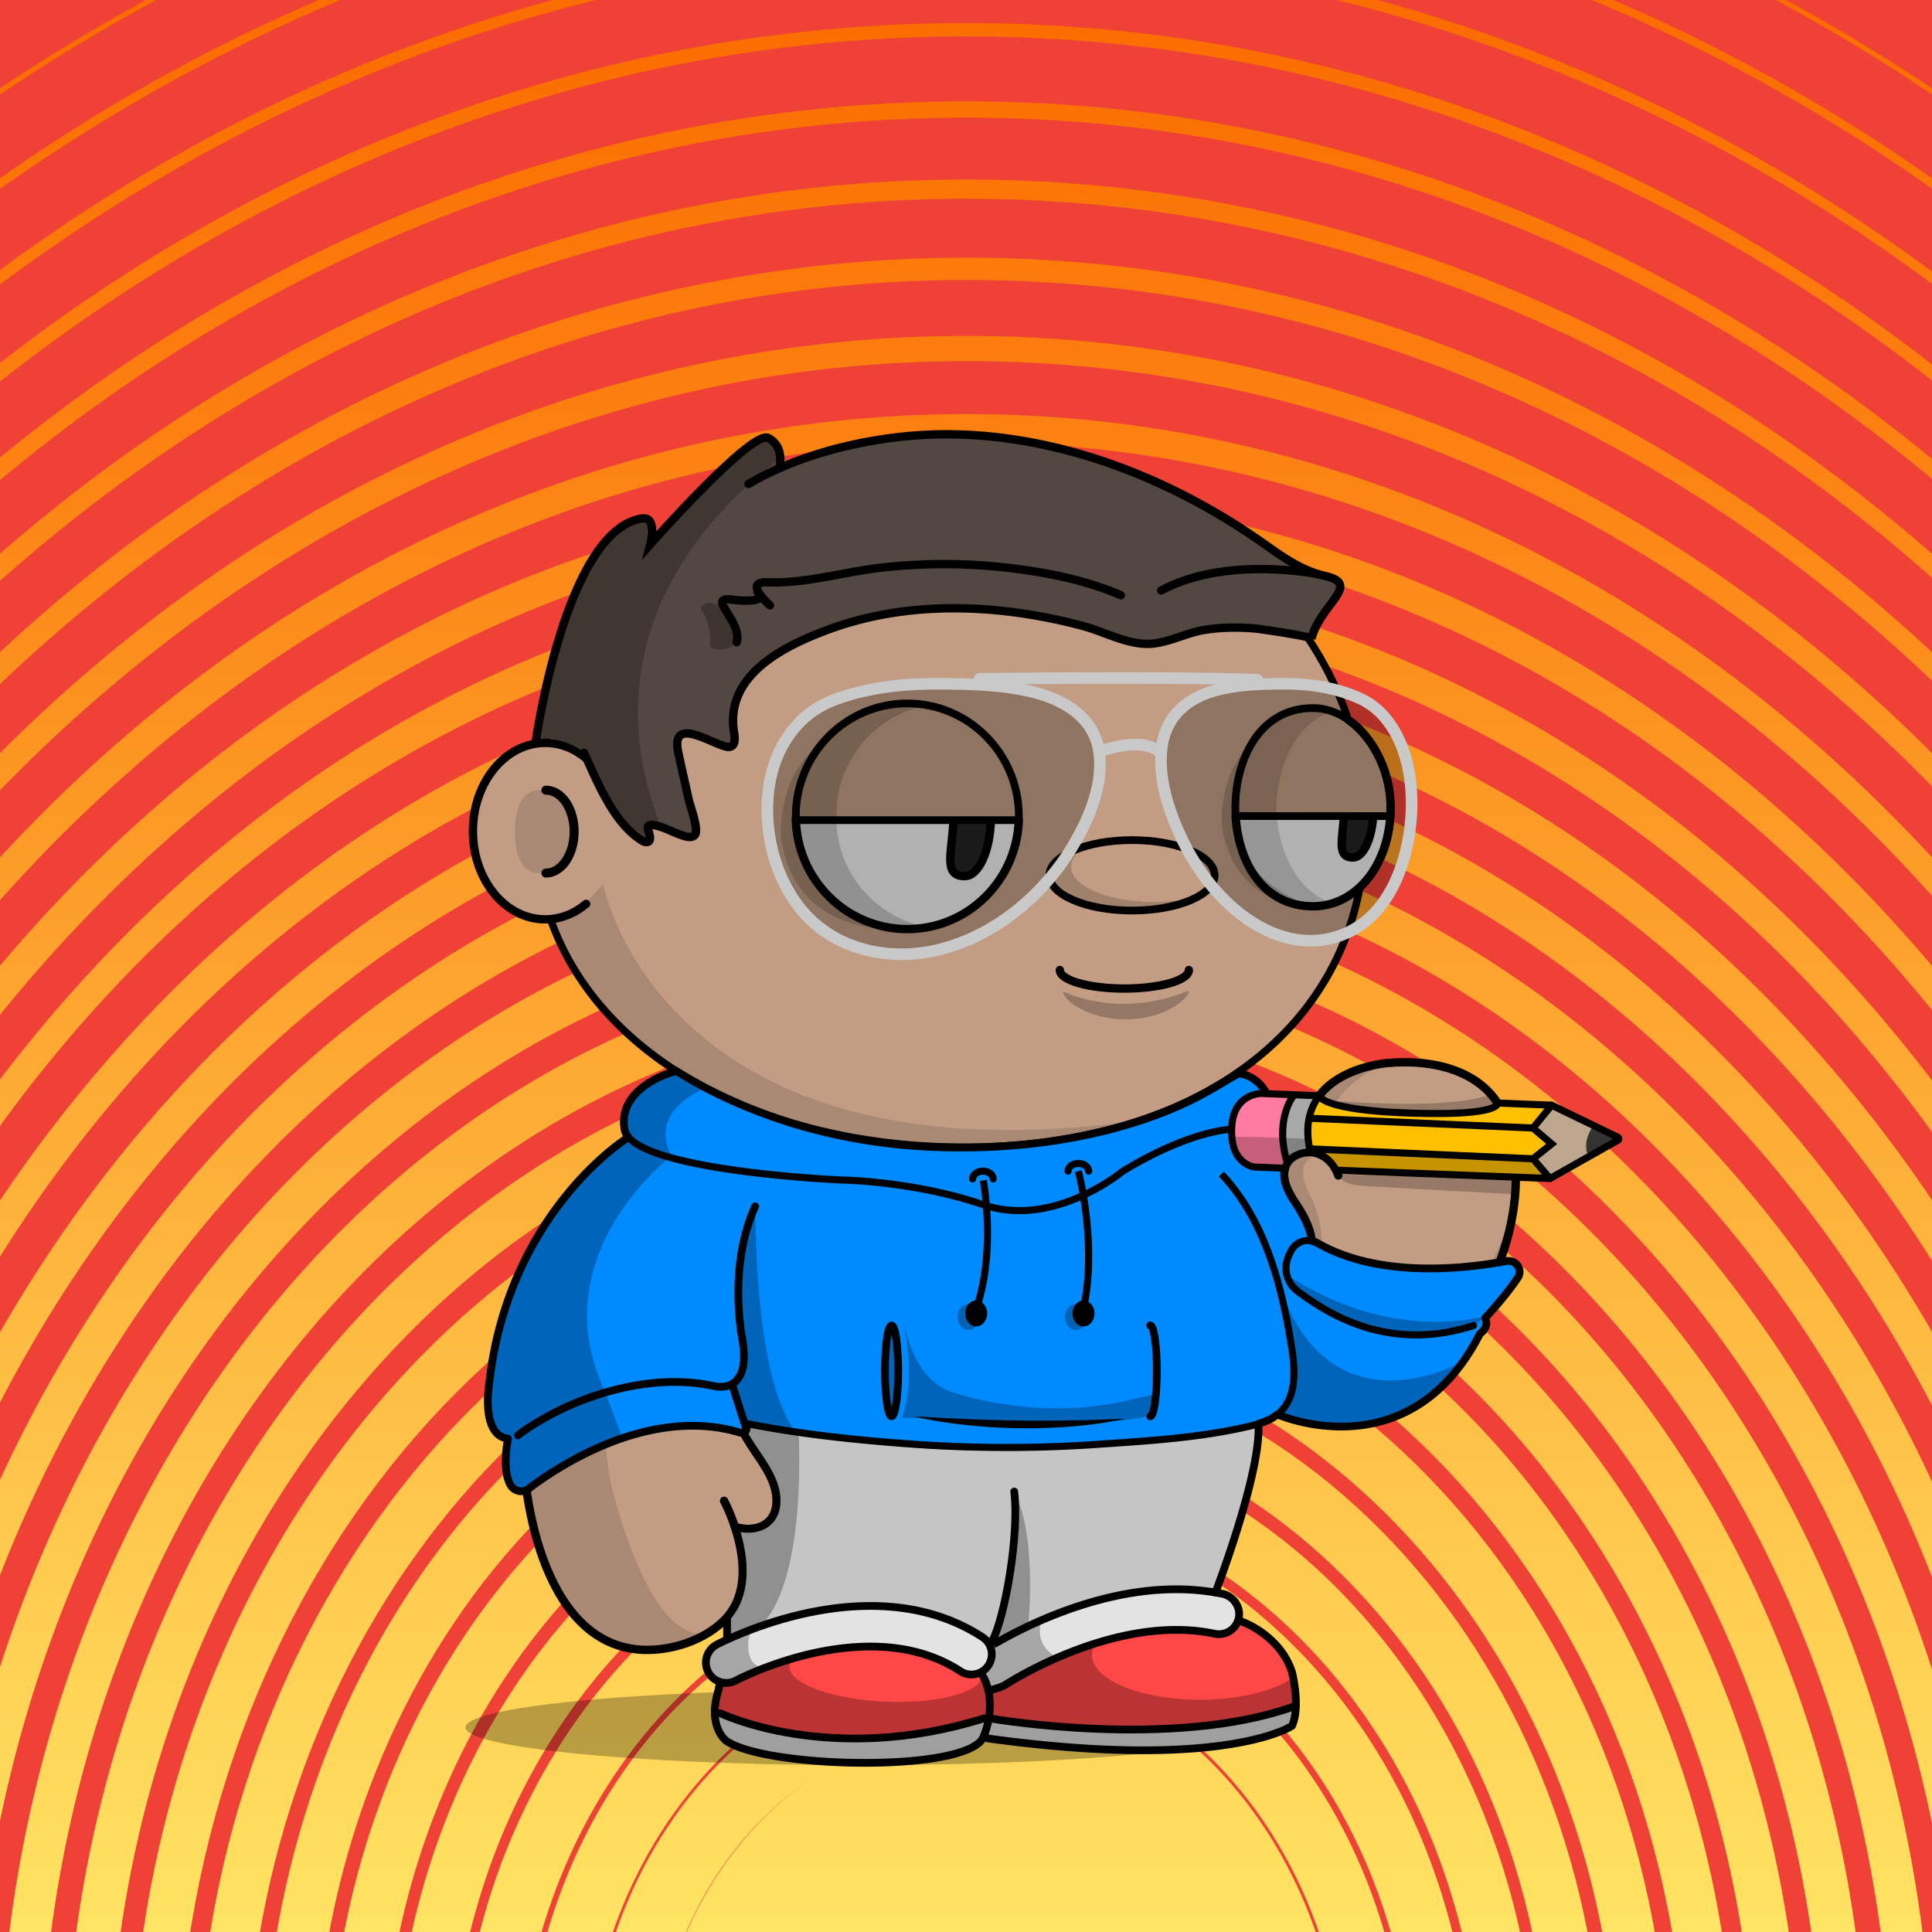 <svg xmlns="http://www.w3.org/2000/svg" xmlns:xlink="http://www.w3.org/1999/xlink" viewBox="0 0 3000 3000" width="100%" height="100%"><defs><style>.cls-1-484{fill:none;}.cls-2-484{clip-path:url(#clip-path);}.cls-3-484{fill:#ef4136;}.cls-4-484{fill:url(#linear-gradient-484);}.cls-5-484{fill:url(#linear-gradient-2-484);}.cls-6-484{fill:url(#linear-gradient-3-484);}.cls-7-484{fill:url(#linear-gradient-4-484);}.cls-8-484{fill:url(#linear-gradient-5-484);}.cls-9-484{fill:url(#linear-gradient-6-484);}.cls-1-4840-484{fill:url(#linear-gradient-7-484);}.cls-1-4841-484{fill:url(#linear-gradient-8-484);}.cls-1-4842-484{fill:url(#linear-gradient-9-484);}.cls-1-4843-484{fill:url(#linear-gradient-1-4840-484);}.cls-1-4844-484{fill:url(#linear-gradient-1-4841-484);}.cls-1-4845-484{fill:url(#linear-gradient-1-4842-484);}.cls-1-4846-484{fill:url(#linear-gradient-1-4843-484);}.cls-1-4847-484{fill:url(#linear-gradient-1-4844-484);}.cls-1-4848-484{fill:url(#linear-gradient-1-4845-484);}.cls-1-4849-484{fill:url(#linear-gradient-1-4846-484);}.cls-2-4840-484{fill:url(#linear-gradient-1-4847-484);}.cls-2-4841-484{fill:url(#linear-gradient-1-4848-484);}.cls-2-4842-484{fill:url(#linear-gradient-1-4849-484);}.cls-2-4843-484{fill:url(#linear-gradient-2-4840-484);}.cls-2-4844-484{fill:url(#linear-gradient-2-4841-484);}.cls-2-4845-484{fill:url(#linear-gradient-2-4842-484);}.cls-2-4846-484{fill:url(#linear-gradient-2-4843-484);}.cls-2-4847-484{fill:url(#linear-gradient-2-4844-484);}.cls-2-4848-484{fill:url(#linear-gradient-2-4845-484);}.cls-2-4849-484{fill:url(#linear-gradient-2-4846-484);}.cls-3-4840-484{fill:url(#linear-gradient-2-4847-484);}.cls-3-4841-484{fill:url(#linear-gradient-2-4848-484);}.cls-3-4842-484{fill:url(#linear-gradient-2-4849-484);}</style><clipPath id="clip-path"><rect class="cls-1-484" width="3000" height="3000"/></clipPath><linearGradient id="linear-gradient-484" x1="3034.74" y1="1483.64" x2="19.84" y2="1483.64" gradientTransform="translate(2983.64 15.72) rotate(90)" gradientUnits="userSpaceOnUse"><stop offset="0" stop-color="#ffe666"/><stop offset="0.34" stop-color="#fdb940"/><stop offset="0.78" stop-color="#fc8212"/><stop offset="1" stop-color="#fb6d00"/></linearGradient><linearGradient id="linear-gradient-2-484" x1="3034.77" y1="1483.64" x2="19.6" y2="1483.64" xlink:href="#linear-gradient-484"/><linearGradient id="linear-gradient-3-484" x1="3034.76" y1="1483.6" x2="19.93" y2="1483.6" xlink:href="#linear-gradient-484"/><linearGradient id="linear-gradient-4-484" x1="3034.77" y1="1483.64" x2="19.82" y2="1483.64" xlink:href="#linear-gradient-484"/><linearGradient id="linear-gradient-5-484" x1="3034.76" y1="1483.68" x2="19.95" y2="1483.68" xlink:href="#linear-gradient-484"/><linearGradient id="linear-gradient-6-484" x1="3034.77" y1="1483.64" x2="19.95" y2="1483.64" xlink:href="#linear-gradient-484"/><linearGradient id="linear-gradient-7-484" x1="3034.75" y1="1483.64" x2="19.93" y2="1483.64" xlink:href="#linear-gradient-484"/><linearGradient id="linear-gradient-8-484" x1="3034.76" y1="1483.68" x2="20.02" y2="1483.68" xlink:href="#linear-gradient-484"/><linearGradient id="linear-gradient-9-484" x1="3034.76" y1="1483.64" x2="19.96" y2="1483.64" xlink:href="#linear-gradient-484"/><linearGradient id="linear-gradient-1-4840-484" x1="3034.77" y1="1483.64" x2="19.99" y2="1483.64" xlink:href="#linear-gradient-484"/><linearGradient id="linear-gradient-1-4841-484" x1="3034.77" y1="1483.64" x2="19.99" y2="1483.64" xlink:href="#linear-gradient-484"/><linearGradient id="linear-gradient-1-4842-484" x1="3034.76" y1="1483.68" x2="20.01" y2="1483.68" xlink:href="#linear-gradient-484"/><linearGradient id="linear-gradient-1-4843-484" x1="3034.8" y1="1483.66" x2="20.01" y2="1483.66" xlink:href="#linear-gradient-484"/><linearGradient id="linear-gradient-1-4844-484" x1="3034.81" y1="1483.64" x2="20.01" y2="1483.64" xlink:href="#linear-gradient-484"/><linearGradient id="linear-gradient-1-4845-484" x1="3034.78" y1="1483.65" x2="19.96" y2="1483.65" xlink:href="#linear-gradient-484"/><linearGradient id="linear-gradient-1-4846-484" x1="3034.75" y1="1483.66" x2="19.99" y2="1483.66" xlink:href="#linear-gradient-484"/><linearGradient id="linear-gradient-1-4847-484" x1="3034.78" y1="1483.64" x2="20.04" y2="1483.64" xlink:href="#linear-gradient-484"/><linearGradient id="linear-gradient-1-4848-484" x1="3034.8" y1="1483.6" x2="20.03" y2="1483.6" xlink:href="#linear-gradient-484"/><linearGradient id="linear-gradient-1-4849-484" x1="3034.81" y1="1483.68" x2="20.05" y2="1483.68" xlink:href="#linear-gradient-484"/><linearGradient id="linear-gradient-2-4840-484" x1="3034.76" y1="1483.66" x2="20.03" y2="1483.66" xlink:href="#linear-gradient-484"/><linearGradient id="linear-gradient-2-4841-484" x1="3034.78" y1="1483.66" x2="19.99" y2="1483.66" xlink:href="#linear-gradient-484"/><linearGradient id="linear-gradient-2-4842-484" x1="3034.78" y1="1483.63" x2="20" y2="1483.63" xlink:href="#linear-gradient-484"/><linearGradient id="linear-gradient-2-4843-484" x1="3034.78" y1="1483.64" x2="20" y2="1483.64" xlink:href="#linear-gradient-484"/><linearGradient id="linear-gradient-2-4844-484" x1="3034.81" y1="1483.62" x2="20.03" y2="1483.62" xlink:href="#linear-gradient-484"/><linearGradient id="linear-gradient-2-4845-484" x1="3034.78" y1="1483.64" x2="20.04" y2="1483.64" xlink:href="#linear-gradient-484"/><linearGradient id="linear-gradient-2-4846-484" x1="3034.8" y1="1483.64" x2="20.03" y2="1483.64" xlink:href="#linear-gradient-484"/><linearGradient id="linear-gradient-2-4847-484" x1="3034.78" y1="1483.64" x2="20.01" y2="1483.64" xlink:href="#linear-gradient-484"/><linearGradient id="linear-gradient-2-4848-484" x1="3034.79" y1="1483.64" x2="20.03" y2="1483.64" xlink:href="#linear-gradient-484"/><linearGradient id="linear-gradient-2-4849-484" x1="3034.78" y1="1483.66" x2="20.03" y2="1483.66" xlink:href="#linear-gradient-484"/></defs><g class="cls-2-484"><rect class="cls-3-484" width="3000" height="3000"/><path class="cls-4-484" d="M1267.41,3264.87c0-59.42,15.89-116.08,46.15-163.93,37.17-58.87,91.49-97.15,152.87-107.67,61.54-10.51,122.85,7.68,172.68,51.74,58.52,51.52,93.48,134,93.48,220.38,0,59.4-15.9,116.08-46.07,163.82-76.77,121.55-222.73,146.57-325.64,55.94C1302.37,3433.63,1267.41,3351.4,1267.41,3264.87Zm350.65.52c0-44.58-17.22-85.38-47.4-112.08-25.32-22.3-56.46-31.44-87.66-26.29-31.29,5.47-58.81,24.81-77.66,54.67-15.3,24.19-23.41,53-23.41,83.18,0,44.68,17.23,85.38,47.41,112.08,52.26,46,126.38,33.12,165.32-28.39C1610,3324.28,1618.06,3295.46,1618.06,3265.39Z"/><path class="cls-5-484" d="M1195,3265.39c0-122.91,52.11-236,139.48-302.71,141.25-107.77,330.41-59.83,421.69,106.93,32,58.46,48.87,126,48.87,195.26,0,122.91-52.11,236.05-139.55,302.71-68.31,52.15-149.86,69.82-229.51,49.63s-148-75.92-192.11-156.67C1211.83,3402.19,1195,3334.58,1195,3265.39Zm499.48-.52c0-44.06-10.81-87-31.2-124.29-58.15-106.3-178.71-136.9-268.81-68.24-55.64,42.69-88.91,114.71-88.91,193,0,44.06,10.81,87.06,31.2,124.07,28.27,51.63,71.69,87.06,122.48,100,50.72,12.73,102.68,1.69,146.33-31.44C1661.19,3415.33,1694.46,3343.19,1694.46,3264.87Z"/><path class="cls-6-484" d="M1106,3265.18c0-188.74,95.39-357.28,243.12-429.84,97.16-47.52,204.18-47.52,301.41,0,97.24,47.32,173,136.9,213.39,251.52a536.07,536.07,0,0,1,30.18,178c0,188.94-95.47,357.49-243.2,429.94-97.16,47.42-204.18,47.52-301.41.1s-173-136.89-213.39-251.62A537.47,537.47,0,0,1,1106,3265.18Zm681.29-.31a392.46,392.46,0,0,0-22-129.86c-29.44-83.59-84.65-148.67-155.52-183.37-70.88-34.38-148.91-34.38-219.79.21-107.68,52.89-177.24,176-177.24,313.33a392.61,392.61,0,0,0,22,130c29.44,83.7,84.65,148.67,155.52,183.38,70.88,34.48,148.91,34.48,219.79-.22C1717.72,3525.52,1787.28,3402.39,1787.28,3264.87Z"/><path class="cls-7-484" d="M1010.68,3264.87c0-253,143.53-480.41,349-553.18,125.27-44.15,257.54-28.17,372.59,45s198.88,194.94,236.42,342.87a676.16,676.16,0,0,1,20.6,165.82c0,253-143.53,480.41-349,553.07-125.27,44.26-257.47,28.17-372.51-45s-199-194.93-236.5-342.77A676,676,0,0,1,1010.68,3264.87Zm875.75.52a532.86,532.86,0,0,0-16.27-131c-29.59-116.71-95.91-212.82-186.74-270.85-90.82-57.83-195.35-70.45-294.12-35.43-162.38,57.5-275.73,236.89-275.73,436.77a532,532,0,0,0,16.27,130.9c29.59,116.82,95.91,213,186.73,270.85s195.35,70.45,294.13,35.54C1773.08,3644.65,1886.43,3465.27,1886.43,3265.39Z"/><path class="cls-8-484" d="M912.41,3264.66c0-324.8,187.54-602.7,456-675.57,152.95-41.32,310.47-10.09,443.4,88.32,133,98.11,225.52,251.72,260.71,432.37a815,815,0,0,1,15,155.82c0,324.9-187.47,602.7-455.92,675.46-315.76,85.8-631.6-147.94-704.11-520.58A817.63,817.63,0,0,1,912.41,3264.66Zm1076.18.94a682.38,682.38,0,0,0-12.52-129.54c-29.28-150.14-106.28-278-216.83-359.7s-241.43-108-368.62-73.29c-223.31,60.56-379.21,291.47-379.21,561.59a685.1,685.1,0,0,0,12.51,129.64c60.36,309.76,323,504.07,585.46,432.78C1832.69,3766.62,1988.59,3535.62,1988.59,3265.6Z"/><path class="cls-9-484" d="M812.67,3264.23c0-391.14,236.87-726.44,563.3-797.21,372.67-80.75,731.57,211.56,799.87,651.59A951.7,951.7,0,0,1,2187.33,3266c0,391.15-236.94,726.34-563.31,797.11-372.66,80.85-731.56-211.45-799.94-651.59A959.11,959.11,0,0,1,812.67,3264.23ZM2092.15,3266a830,830,0,0,0-9.79-127.12c-58.88-379.26-368.17-631-689.23-561.37-281.25,61-485.36,349.72-485.36,686.7a830,830,0,0,0,9.87,127.12c58.88,379.16,368.16,631,689.23,561.38C1888.12,3891.64,2092.15,3602.91,2092.15,3266Z"/><path class="cls-1-4840-484" d="M712,3264c0-455.81,288.38-850.94,670.84-918.87,429.56-76.12,831.6,274.42,896.29,781.54a1120.5,1120.5,0,0,1,8.91,139.53c0,455.7-288.39,850.63-670.84,918.76-429.56,76.12-831.6-274.42-896.29-781.44A1121.44,1121.44,0,0,1,712,3264Zm1484.77,2.2a982.57,982.57,0,0,0-7.88-123.44c-57.19-448.55-412.63-758.52-792.51-691-338.14,60.15-593,409.23-593,812.26a979.39,979.39,0,0,0,7.8,123.33c57.19,448.66,412.63,758.52,792.5,691C1941.78,4018.34,2196.75,3669.26,2196.75,3266.23Z"/><path class="cls-1-4841-484" d="M610.7,3263.92c0-527.2,334.68-974.59,778.45-1040.42,486.39-72.12,931.84,336.37,993,910.88a1255.47,1255.47,0,0,1,7.07,131.85c0,527.31-334.68,974.7-778.37,1040.53C1124.46,4378.88,679,3970.5,617.77,3395.88A1255.78,1255.78,0,0,1,610.7,3263.92Zm1691.15,2.31a1131.58,1131.58,0,0,0-6.33-119c-55.12-517.94-456.79-886.37-895.47-821.5-400.12,59.52-701.9,462.75-701.9,938.22a1132.37,1132.37,0,0,0,6.33,119.23c55.2,517.74,456.79,886.28,895.47,821.3C2000.07,4145,2301.85,3741.7,2301.85,3266.23Z"/><path class="cls-1-4842-484" d="M509.13,3263.92c0-599.11,381-1098.56,886.05-1162.07,263.22-33,521.43,57,727.37,253.19s334.61,475.68,362.65,786.38c3.76,41.54,5.67,83.6,5.67,125,0,598.91-381,1098.34-886,1161.95-543.22,68.14-1032.24-398.18-1090.1-1039.56C511,3347.3,509.13,3305.24,509.13,3263.92Zm1898.27,2.53c0-37.86-1.76-76.66-5.22-114.62-25.62-284.52-143.6-540.34-332.11-720S1645,2169.57,1404,2199.85c-462.54,58-811.42,515.42-811.42,1064.07,0,37.75,1.76,76.55,5.14,114.5,53,587.24,500.82,1014.34,998.24,952.1C2058.52,4272.26,2407.4,3814.88,2407.4,3266.45Z"/><path class="cls-1-4843-484" d="M407.26,3263.81c0-670.93,427.2-1222.73,993.74-1283.51,600.11-64.45,1132.64,459.38,1187.18,1168,3,39.32,4.56,79.07,4.56,118.19,0,670.82-427.2,1222.62-993.74,1283.29-290.67,31.33-574.27-72.87-798.47-293.46s-362.29-531.19-388.71-874.39C408.8,3342.77,407.26,3302.93,407.26,3263.81Zm2105.84,2.64c0-36.18-1.32-73.09-4.19-109.57C2458.34,2500,1964.52,2014.16,1408.14,2073.67,883,2130.46,486.89,2641.88,486.89,3263.81c0,36.28,1.33,73.08,4.2,109.56,24.51,318.28,152.51,606,360.45,810.68,207.86,204.5,470.77,301.24,740.32,272.32C2117,4399.7,2513.1,3888.48,2513.1,3266.45Z"/><path class="cls-1-4844-484" d="M305.09,3263.71c0-730.76,483.88-1347.86,1101.58-1405,656.85-60.87,1233,520.79,1284.49,1296.24,2.42,37,3.75,74.66,3.75,111.46,0,730.85-483.89,1347.74-1101.58,1404.84-656.85,61.09-1233-520.68-1284.49-1296C306.42,3338.16,305.09,3300.61,305.09,3263.71Zm2314.08,2.74c0-34.5-1.18-69.83-3.46-104.62-48.28-726.14-588-1270.9-1203.15-1214.12-578.54,53.63-1031.73,631.5-1031.73,1316,0,34.49,1.18,69.82,3.46,104.72,48.28,726.14,588,1270.8,1203.15,1214.12C2166,4528.82,2619.17,3950.94,2619.17,3266.45Z"/><path class="cls-1-4845-484" d="M202.86,3263.71c0-801.95,531.2-1472.14,1209.4-1526.71,713.53-57,1333.44,581.88,1381.87,1424.5,2,34.7,2.94,70.35,2.94,104.95,0,801.94-531.13,1472.45-1209.33,1526.7-713.53,57-1333.44-581.87-1381.87-1424.41C203.89,3334,202.86,3298.4,202.86,3263.71Zm2522.37,2.74c0-32.71-.88-66.25-2.79-99.26-45.72-795.85-631.24-1399.28-1305.32-1345.55C776.46,1873.16,274.77,2506.46,274.77,3263.71c0,32.8.88,66.24,2.79,99.25,45.71,795.85,631.24,1399.39,1305.32,1345.66C2223.47,4657.1,2725.23,4023.8,2725.23,3266.45Z"/><path class="cls-1-4846-484" d="M100.47,3263.71c0-872.71,578.61-1596.63,1317.24-1648.26C2188.06,1562,2851.62,2258.31,2897,3168c1.66,32.59,2.46,65.82,2.46,98.42,0,872.7-578.57,1596.63-1317.2,1648.25C811.93,4968.11,148.38,4271.84,103,3362.12,101.35,3329.53,100.47,3296.3,100.47,3263.71Zm2731.05,2.74c0-30.92-.74-62.68-2.36-93.79C2786,2307.1,2154.65,1644.78,1421.68,1695.79c-702.78,48.78-1253.2,737.48-1253.2,1567.92,0,30.92.74,62.67,2.36,93.79,43.13,865.55,674.51,1528,1407.48,1476.88C2281.1,4785.58,2831.52,4096.88,2831.52,3266.45Z"/><path class="cls-1-4847-484" d="M-2,3263.71C-2,2319.82,624,1542.38,1423.08,1494c827.11-49.93,1534.49,703.85,1577,1680.34,1.32,30.49,1.95,61.61,1.95,92.11,0,944-625.94,1721.43-1425.08,1769.7C749.81,5086.19,42.47,4332.4,0,3355.92-1.33,3325.32-2,3294.21-2,3263.71Zm2939.87,2.74c0-29.34-.63-58.68-1.88-88.33-40.63-934.85-717.83-1656.46-1509.68-1608.51C636.54,1617.55,23,2409.61,64,3352.14,104.59,4287,781.83,5008.49,1573.68,4960.54,2338.66,4914.28,2937.88,4170.06,2937.88,3266.45Z"/><path class="cls-1-4848-484" d="M-104.59,3263.81c0-1015.27,673.34-1845.93,1533-1891.25,883.85-46.68,1635,764.41,1674.52,1808.09,40.22,1052.29-647.58,1930.25-1531.29,1976.94S-63.37,4393.18-102.91,3349.5C-104,3320.91-104.59,3292.09-104.59,3263.81Zm3148.94,2.64q0-41.17-1.62-82.65c-38-1004.45-761-1785-1611.62-1740.15S-80.75,2332.12-42.77,3346.46c38,1004.45,761,1784.94,1611.66,1740.15C2396.29,5043.08,3044.35,4243.55,3044.35,3266.45Z"/><path class="cls-1-4849-484" d="M-207.2,3263.92c0-1086.57,720.81-1970.74,1640.81-2013,455.69-20.81,891.06,169.18,1225.67,534.66s528.82,863.25,546.56,1401.06c36.73,1121.81-697,2049.19-1639.45,2092.61C625.71,5322.35-169.22,4454.06-205.88,3343.61-206.76,3316.91-207.2,3290.21-207.2,3263.92Zm3358,2.31c0-25.34-.41-51.1-1.25-76.86C3132.38,2669,2944.76,2187.76,2621,1834.26c-323.57-353.5-744.59-537-1185.19-516.79-889.74,41-1586.64,895.62-1586.64,1946.45,0,25.24.45,51.1,1.25,77,35.4,1074,804.14,1913.43,1713.75,1871.79C2453.92,5171.68,3150.82,4317,3150.82,3266.23Z"/><path class="cls-2-4840-484" d="M-309.81,3263.92c0-555.8,180.19-1082.16,507.51-1482.76,328.06-401.34,768.81-632.66,1241.21-651.69,483.15-19.24,943.69,184.74,1296.84,574.41,353.2,389.88,556.68,918.65,573,1489.17.7,24.4,1.07,48.89,1.07,73.18,0,555.8-180.19,1082.16-507.51,1482.77-328.06,401.22-768.81,632.75-1241.21,651.57C563.74,5440.43-275.06,4514.73-308.78,3337.1Q-309.77,3300.5-309.81,3263.92Zm3567.2,2.31c0-23.56-.36-47.21-1.06-71.18-15.86-554.12-213.45-1067.33-556.42-1445.85s-790.08-576.62-1259.24-557.8C488.51,1229.35-257.4,2139.6-257.4,3263.92c0,23.65.37,47.32,1,71.29,32.76,1143.25,847.27,2042.13,1815.7,2003.65C2511.49,5300.8,3257.39,4390.55,3257.39,3266.23Z"/><path class="cls-2-4841-484" d="M-412.49,3263.92c0-589.23,191.6-1147.14,539.45-1570.67,348.6-424.57,816.36-667.88,1317.1-685.33,510.67-17.56,996.54,200.72,1368.17,614.47,371.6,413.95,584.5,973.85,599.48,1576.77C3427,3814,3234.1,4397.18,2873,4837.1c-348.6,424.37-816.35,667.78-1317.09,685.13C501.76,5558.72-380.84,4575.71-411.67,3331.1-412.27,3308.71-412.49,3286.31-412.49,3263.92Zm3776.43,2.31q0-32.49-.81-65.61c-14.57-587.44-222-1133.26-584.24-1536.49s-835.72-616.05-1333.36-598.91C412.41,1101.18-393.72,2102.48-363.1,3329.53c30,1212.85,890.26,2170.94,1917.57,2135.4C2569.11,5429.91,3363.94,4464.05,3363.94,3266.23Z"/><path class="cls-2-4842-484" d="M-515.31,3264c0-623.1,203-1212.12,571.47-1658.88,369.2-447.71,864-702.91,1393.05-718.67,1110.85-33,2037.4,1007.19,2065.37,2318.55,13.76,645.81-190.31,1258.6-570.78,1720-369.16,447.82-863.94,703-1393,718.68C439.94,5676.69-486.61,4636.49-514.58,3325-515,3304.61-515.31,3284.21-515.31,3264Zm3985.87,2.2c0-19.77-.26-39.95-.66-59.72C3442.52,1924,2536.51,906.87,1450.39,939.15,356.47,971.85-497.13,2026-469.9,3323.64c27.31,1282.56,933.32,2299.74,2019.51,2267.47C2626.75,5559.14,3470.56,4537.86,3470.56,3266.23Z"/><path class="cls-2-4843-484" d="M-618.06,3264.13c0-656.73,214.33-1277.1,603.41-1747.1,389.81-470.83,911.45-737.91,1469-752.1C2020,750.62,2556.53,997.2,2965.07,1459.31c408.52,461.79,640.23,1084.15,652.44,1751.94,12.33,678.71-203,1318.83-602.93,1801.87C2624.84,5484,2103.12,5751,1545.63,5765.32,378,5794.77-592.3,4697.68-617.48,3319-617.85,3300.61-618.06,3282.21-618.06,3264.13Zm4195.27,2.1c0-17.87-.18-36-.51-54.05-11.92-654.84-239.19-1265.11-639.85-1718.27S2009.94,799.1,1455.25,813.08C319.52,842-602.39,1970.63-576.7,3318-552,4669.82,399.6,5746.19,1544.75,5717.18,2665.46,5688.47,3577.21,4589,3577.21,3266.23Z"/><path class="cls-2-4844-484" d="M-720.82,3264.23c0-690.28,225.67-1342.07,635.44-1835.41C325,935.05,873.62,656,1459.51,643.38c593.12-12.72,1155,247.94,1582,734S3709.63,2517,3720.41,3217.34c.26,16.3.37,32.49.37,48.68,0,690.18-225.67,1342.08-635.4,1835.21-410.35,493.87-959,772.93-1544.89,785.44-1224.36,26.39-2238.64-1128-2260.86-2573.75C-720.67,3296.72-720.82,3280.33-720.82,3264.23ZM3683.87,3266q0-24-.37-47.95c-10.67-688.7-247.75-1331.13-667.67-1809.23S2043.43,674.5,1460.18,687C278,712.36-683.87,1868.54-683.87,3264.23c0,16,.15,31.86.37,48.05,22,1421.36,1019.36,2556.83,2223.32,2530.86C2722,5817.79,3683.87,4661.72,3683.87,3266Z"/><path class="cls-2-4845-484" d="M-823.57,3264.23c0-724.13,237-1406.94,667.38-1923.63C274.62,823.81,850.28,533,1464.59,521.83c620.57-11.15,1207.79,263.81,1653.25,773.87,445.5,510.38,696.08,1195,705.47,1927.64,9.5,741.48-228.32,1439.65-667.12,1966.21-430.81,516.69-1006.41,807.63-1620.78,818.77-1281.11,23-2339.26-1188.88-2358.69-2701.4C-823.57,3292.73-823.57,3278.32-823.57,3264.23ZM3790.52,3266c0-14.09-.07-28.28-.22-42.06C3781,2501.61,3534,1826.89,3094.84,1323.89s-1017.93-774-1629.73-762.84C221.33,583.24-790.52,1796-790.52,3264.23c0,14,.07,28.28.22,42.07C-771,4797.36,272,5991.82,1534.89,5969.21,2778.67,5946.81,3790.52,4734.06,3790.52,3266Z"/><path class="cls-2-4846-484" d="M-926.47,3264.34C-926.47,2506.88-678,1792.41-227,1252.6,224.42,712.36,827,410,1469.67,400.28c648.17-9.46,1260.57,279.58,1724.58,813.93s723.94,1249.87,732,2015c7.94,772.19-241,1500-699.29,2048.34C2775.58,5817.79,2173,6120.3,1530.33,6130,882.16,6139.33,269.76,5850.29-194.25,5316c-464-534.45-724-1250-732.08-2015.11C-926.39,3288.52-926.47,3276.54-926.47,3264.34Zm4823.72,1.47c0-12-.08-24-.18-36.16-8-755.9-264.84-1462.9-723.22-1990.73C2715.44,710.88,2110.33,425.41,1470.12,435,164.73,454.22-897.25,1723.43-897.25,3264.34c0,12,.08,24,.22,36.17,7.95,756,264.83,1462.89,723.17,1990.82s1063.53,813.52,1703.74,803.84C2835.27,6075.93,3897.25,4806.72,3897.25,3265.81Z"/><path class="cls-2-4847-484" d="M-1029.3,3264.55c0-791.54,259.75-1537.43,731.42-2100.07,472-563.16,1101.5-877.76,1772.63-885.64,675.62-7.88,1313.34,295.25,1795.83,853.57s751.91,1305.28,758.64,2102.91l.11,30.28c0,791.54-259.75,1537.43-731.42,2100.07-472,563.05-1101.53,877.76-1772.66,885.64-675.63,8-1313.34-295.36-1795.83-853.57s-751.88-1305.28-758.64-2102.91Zm5033.31,1-.11-30c-6.69-789.74-273.4-1529.12-751.07-2081.67-477.54-552.84-1108.93-853-1777.78-845.15C108.12,324.89-1004,1650.67-1004,3264.55l.22,30.08c6.62,789.64,273.3,1529,751,2081.45C224.71,5928.94,856.1,6229.13,1525,6221.45,2891.91,6205.26,4004,4879.59,4004,3265.6Z"/><path class="cls-2-4848-484" d="M-1132.2,3264.66c0-825.18,271.09-1602.32,763.51-2188.19,492.5-586.29,1149-912.66,1848.52-919.07,1451.35-13.15,2641.11,1370.15,2652.25,3083.92l.12,24.28c0,825.08-271.13,1602-763.47,2188.18-492.54,586.19-1149,912.46-1848.56,919-703.08,6.52-1366.12-310.81-1867.08-893.42C-847.86,4897-1126.68,4119.18-1132.12,3288.94Zm5242.94.94-.08-24C4099.63,1541.85,2919.55,169.8,1480,182.74,51.45,195.67-1110.78,1578-1110.78,3264.66l.07,23.86c5.38,823.51,281.91,1595.06,778.83,2173C165,6039.13,822.61,6353.72,1520,6347.42,2948.51,6334.48,4110.74,4952.24,4110.74,3265.6Z"/><path class="cls-2-4849-484" d="M-1235,3264.76c0-858.93,282.5-1667.5,795.39-2276.61C73.53,378.83,757,40.69,1484.91,35.75,2993,26,4226.67,1466.77,4235,3247.1l0,18.29c0,859-282.5,1667.61-795.39,2276.5C2926.5,6151.32,2243,6489.57,1515.09,6494.4,784.56,6499,96.13,6167.82-423.3,5561.14S-1231,4145.46-1235,3283.05Zm5452.53.63-.07-18.09C4209.19,1478.34,2983.4,46.89,1485,56.57-5.16,66.35-1217.5,1505.58-1217.5,3264.76l.07,18.09c4,857.14,290.37,1661.08,806.49,2263.47,516.12,602.68,1200.06,932,1926,927.37C3005.16,6463.81,4217.5,5024.68,4217.5,3265.39Z"/><path class="cls-3-4840-484" d="M-1337.92,3264.87c0-892.48,293.83-1732.48,827.39-2364.83C23.18,267.7,733.62-82.44,1489.92-85.6c1564.88-6.62,2842.45,1491.08,2848,3338.79v12.2c0,892.69-293.83,1732.48-827.43,2364.62-533.67,632.44-1244.11,982.69-2000.41,985.85-1564.92,6.4-2842.49-1491.08-2848-3338.9Zm5662.19.52,0-12C4318.71,1414.62,3047.33-76,1490-69.61-61.76-63-1324.3,1432.81-1324.3,3264.87v12c5.59,1838.68,1277,3329.33,2834.31,3322.81C3061.79,6593.24,4324.27,5097.24,4324.27,3265.39Z"/><path class="cls-3-4841-484" d="M-1440.9,3265c0-926.12,305.24-1797.36,859.49-2452.93S710.29-205.56,1495-207.24c785.52-1.37,1524.55,358.12,2081,1012.86s863.57,1526.19,864.94,2453.57v6c0,926.12-305.28,1797.36-859.53,2453S2289.71,6735.71,1505,6737.4c-785.51,1.47-1524.51-358.13-2081-1013-556.39-654.53-863.61-1526.09-864.94-2453.36Zm5871.93.21v-6c-2.76-1908.29-1319.85-3458-2936-3454.76C-118.43-192.32-1431,1360.05-1431,3265v6.1c2.81,1908.29,1319.82,3458,2936,3454.66C3118.43,6722.58,4431,5170.21,4431,3265.18Z"/><path class="cls-3-4842-484" d="M-1543.79,3265.08c0-485.14,80.51-955.67,239.21-1399C-1151.26,1438.38-931.84,1054-652.37,724c279.56-330.16,605-589.24,967.62-770.19C690.49-233.64,1089.14-328.58,1500-328.58s809.51,94.94,1184.75,282.42c362.55,181,688,440,967.58,770.19,279.51,329.94,499,714.35,652.25,1142.09,158.7,443.29,239.18,913.82,239.18,1399S4463.28,4220.74,4304.58,4664c-153.28,427.85-372.74,812.15-652.25,1142.09s-605,589.24-967.58,770.09c-375.24,187.58-773.89,282.63-1184.75,282.63s-809.51-95.05-1184.75-282.63c-362.58-180.85-688.06-440-967.62-770.09S-1151.26,5091.88-1304.58,4664C-1463.28,4220.74-1543.79,3750.32-1543.79,3265.08Zm6081.66,0c0-1977.79-1362.76-3586.93-3037.87-3586.93S-1537.91,1287.29-1537.91,3265.08-175.11,6851.9,1500,6851.9,4537.87,5242.75,4537.87,3265.08Z"/></g><defs><style>.cls-1-49{opacity:0.27;}.cls-2-49{fill:#c29d84;}.cls-3-49,.cls-4-49{fill:none;stroke:#000;stroke-linecap:round;stroke-miterlimit:10;}.cls-3-49{stroke-width:13px;}.cls-4-49{stroke-width:14px;}.cls-5-49{opacity:0.13;}</style></defs><g id="body_ground_shadwo-49" data-name="body ground shadwo"><ellipse class="cls-1-49" cx="1334.82" cy="2682.24" rx="612.02" ry="58.67"/></g><g id="TONE_2" data-name="TONE 2"><path class="cls-2-49" d="M1075.21,1684.92l-86.3,76.44-81.19,108.46-57.17,122.51-32.25,136.1-6.75,96.68,6.35,91.23L835,2395.21l31.39,75.86,38.09,50.13,47.54,31,78.62,9.8,53.8-18.18,39.91-27.63,14.26-12.89-9.88,50-15.22,91.24,2.66,29.33,13.85,17,51.09,17.73,78.1,16.35h75.62l66.58-5.32,48.93-8.42,52-13.82,24.82-6.52,41.94,6.07,126.13,9.16,99.75-.28,77.23-5.54,66.85-9.41,35-7.15,26.94-20.17,3.93-17.17-4.13-32.14-26.1-52.19-43.66-30.74-77-13.9,10.76-205.51s11.6-13.31,15.48-16.39,47-58.42,47-58.42l25-55.24,10.56-19.26,31.14,13.27,62.08,11.3,70.55-7.08,44-23.38,49.3-35.46,42.09-44.1,45.13-60.73,24.32-63.88,17.23-65.23,5.15-65.54-6.61-53.5-17.62-48.7-32.84-34.56-44.43-25.16-50.48-7-43.5-2.38-47.62,10.35-47.78,27.42L2036,1718.43l-4.92,39.57,4.92,33.29-26.16,5.63-11.5,8.85-4.35,6.33-38.65-58.25-40.72-31.51-40.6-26.81,31.43-17.16,63.7-49.54,45.12-49.55L2062,1514.7l25.66-53.08,19.46-60.16,22-45.61s67.57-79.84,0-202.29c-1-1.73.06-10,.06-10l-42.42-40.22-26.54-55.74-22.12-48.66-38.92-53.08-40.7-42.47-35.39-32.73-84.93-62.81-67.24-33.62-70.78-27.43-73.43-21.23L1533,712.27l-76.08-3.54-109.71,10.61-100.85,26.55-81.4,33.62-67.24,37.15-77,58.39L963.2,934.33l-61.93,81.39-29.2,69-23.37,63.1-6.32,5.84L794.78,1169l-33.87,33-22.55,52v62.59l15.25,50.65L781,1405l52.34,22.55,25.51,2.22,26.54,65.47,44.24,61.93,38.93,41.58,61.93,50.43,47.77,29.19Z"/><path class="cls-3-49" d="M1188.61,1822.33c-25.84,55.2-43,113.78-52.34,173.17-9.26,58.83-13.91,121.32.77,179.71,4.69,18.63,10.62,36.6,19.91,53.7,18.31,33.72,51.4,65.64,48.8,105.78-2.14,33.08-31.85,46-64.61,36.29"/><path class="cls-3-49" d="M1875.87,1822.33s102.57,98.45,91,287.14c0,0-3.62,117-95.28,193.58a25.6,25.6,0,0,0-9.21,18.23c-1.49,27.45-5.31,101.95-8.34,196,0,0,145.74-10.32,150.89,129,.65,17.51-12.29,33-30.87,37.34-61.79,14.38-217.56,40-453.39,7.15,0,0-171.42,71-375.08,8-21.91-6.79-35.72-26.6-33-47.6,3.64-28.11,11-75.14,26-147.9"/><path class="cls-3-49" d="M1142.45,2598.2s115.4-73.83,237.21-58.6,165.4,61,141,151.19"/><path class="cls-3-49" d="M1854.07,2517.33s-133.35-.74-200.62,45.13"/><line class="cls-3-49" x1="1511.37" y1="2594.76" x2="1564.29" y2="2347.39"/><path class="cls-3-49" d="M1962.82,2162.51c234.13,119.66,454.59-224.88,374-427.73-28.07-70.68-107.32-90.8-182.53-84.12,0,0-145.76,11-120.63,133.23"/><path class="cls-3-49" d="M2078,1825.24c-8.17-25.5-34.33-44.87-63.48-32.33-21.57,9.27-24.07,30.78-17,49.43a121.09,121.09,0,0,0,13,24.25c40.21,59.72,25.13,80.86,13.07,95.56"/><path class="cls-3-49" d="M1994,1809.24s-53-83.28-120-110.78"/><path class="cls-4-49" d="M847.68,1226.92c24.22,0,43.86,28.83,43.86,64.39s-19.64,64.39-43.86,64.39"/><g class="cls-5-49"><path d="M1094.33,1787.19s-201.47,157.92-147.5,509.15c0,0,56.62,258.34,152.17,239.76l-45.17,19.08L987.54,2562l-45-14-53-42.94L852,2442.22s-19.3-58-20-60.58-15.21-73-15.21-73l-4.07-66,3.05-93.58,14.8-87.89,24.13-80.54,29.56-68.17,35.67-59,31.53-47.85,30.94-37.14,43.33-39.74,34.35-32.8,20.29-14.44-27.3-18.43-64-47.48-59.57-58.39-27.71-38.8-42.45-63.51-.62-25.09,42.47-18.58,35.39-38s89.35,468.89,829,367.15c13.61-1.87-115.08,25.45-101.63,22.66l90.13-18.72,59.92-21.23,59.94-27.48,16.88,11.15s-138.51,121.21-481.78,97.32S1157.34,1736.76,1094.33,1787.19Z"/><path d="M887.11,1291.31c0,35.64-22.14,64.54-49.45,64.54s-38.13-28.59-38.13-64.23,10.82-64.85,38.13-64.85S887.11,1255.67,887.11,1291.31Z"/><path d="M1573.17,2594.76c5-22.44,11.15-45.09,15.5-66,9.65-46.4,21-93.08,27.47-140,1.38-10.09,10.82-41.24-4.4-41.86a345.39,345.39,0,0,0-47.38,1.36l-45,207c-2.76,12.73-5.54,25.71-4.26,38.67,1.7,17.12,10.15,32.84,11.64,50,1.1,12.68-9.17,31.37,0,42.38,4.14,5,11.17,6.24,17.6,7.11,54.93,7.46,110,10.25,165.29,12.64h.92l112.2-1.68a17.54,17.54,0,0,0,1.77-.12l105.39-13.38,40.32-6.53a15.92,15.92,0,0,0,7-3l13.67-10.24c19.81-14.84,7.66-38.52,6.72-57.27l-8.71-23.49-9.17-10c5.94,6.46-12.78,24.53-16.48,27.49-13.29,10.63-30,17-46.12,22-49.56,15.11-100.57,18.33-151.92,21.17-41.23,2.29-82.9,2.88-123.77-3.88-14.26-2.36-29.29-5.19-42.53-11.13C1581.78,2628.28,1568.73,2614.52,1573.17,2594.76Z"/><path d="M1964,2021.1s239.6,257.11,382-130.4l-20.31,76.86L2277.13,2057l-57.28,64.14-72.94,47.35-81.48,18.63-48.89-5-53.72-19.66v-31.7l5.41-52.55Z"/><path d="M2047.55,1791.7s-47.47,7.88-9.43,71.58c0,0,38.93,88.47-12.38,101.74,0,0,7.07-21.24,8.84-23s-1-30.6-1-30.6l-15.51-33.06s-18.7-31.29-20.56-36,4.37-40.57,4.37-40.57l22.84-10.07,20.1-2.71Z"/><path d="M2158.44,1650.06s-139.78,42.47-82.27,165.44l-16.53-15s-22.62-9.72-24.28-13.26-4.87-29.41-4.59-31.07,5.2-35,5.2-35l19.58-28,29.33-21.85Z"/><path d="M910.12,1177.54s78.74-358.22,369.81-437l-115,38.93-81,47.6-83.15,68.5-73.31,85.71-52.94,78.26-27.88,94,40.48,9.18Z"/><path d="M1527.19,2638.53,1517,2606.15a27.42,27.42,0,0,1,.89,6.92c0,37.38-77.63,67.68-173.4,67.68s-173.4-30.3-173.4-67.68c0-10.07,8.47-24.59,18.57-33.18l1.72-5.79a2.09,2.09,0,0,1-2.82-2.32L1229,2372.66a44.63,44.63,0,0,1,51.53-35c28.26,5,69.15,9.6,119.68,9.6-108.73,0-195.06-106.63-211.45-199.06-8.65-48.77-14.07-95.19-13.38-144.66.75-52.56,2.46-108.52,10.89-166.33a2.09,2.09,0,0,0-4-1.14c-22.2,50.76-92.27,233.07-29,385.72a1.4,1.4,0,0,0,.15.3l43,70.9a2.56,2.56,0,0,1,.24.56l4.42,17a62.9,62.9,0,0,1-1.35,36.2l-4.83,14.12a2.11,2.11,0,0,1-1.14,1.24l-26.61,11.66a2.06,2.06,0,0,1-1.07.16l-21.94-2.52a2.1,2.1,0,0,0-2.27,2.61l7.71,29.28a1.59,1.59,0,0,1,.06.38l3.63,49.69a2.11,2.11,0,0,1-.08.75l-14.6,49.1-.06.26-24.2,149.68a2.1,2.1,0,0,0,0,.79l6,26.41a2.08,2.08,0,0,0,1.18,1.45l59.31,26.68a2,2,0,0,0,.49.15l69,12.26.26,0,84.09,4h.26l60.19-4.53.24,0,83.39-16a1.05,1.05,0,0,0,.24-.06l40.42-13a2.09,2.09,0,0,0,1.43-1.73l6.33-50.94"/><path d="M1918.06,2248.79s-59.53,81.86-149.77,94c0,0,23,15,91.12-2.65l4.42-20.35,8.85-16.81,10.48-10.21"/></g><path d="M2129.2,1143.53a144,144,0,0,0-31.17-30.72,536.58,536.58,0,0,0-23-56.35c-32.82-68.83-79.79-130.63-139.61-183.69s-129.34-94.63-206.81-123.7c-80.17-30.08-165.32-45.33-253.08-45.33a723.09,723.09,0,0,0-219.4,33.67,674.64,674.64,0,0,0-187.55,93.24c-56,39.93-104,87.44-142.51,141.21-39.24,54.78-67.57,114.53-84.18,177.58a5.75,5.75,0,0,0,11.12,2.93c16.26-61.69,44-120.17,82.41-173.82,37.78-52.73,84.83-99.34,139.84-138.54a663,663,0,0,1,184.36-91.64,711.53,711.53,0,0,1,215.91-33.13c86.38,0,170.17,15,249,44.6,76.14,28.57,144.52,69.46,203.22,121.54s104.7,112.6,136.85,180a522.14,522.14,0,0,1,24.57,61.08c1.7,1.17,3.39,2.41,5.06,3.7.85.67,1.71,1.35,2.55,2l.54.43c.91.76,1.82,1.54,2.72,2.34l.82.73c.88.79,1.76,1.59,2.63,2.42.22.2.43.42.65.63a141.8,141.8,0,0,1,14.69,16.6c21.6,28.51,34,65.55,34,101.63,0,40.38-11.31,77.31-31.91,104.43h0c-.65.86-1.31,1.7-2,2.53-.89,1.11-1.79,2.18-2.69,3.24l-1,1.09c-.6.69-1.2,1.36-1.81,2-.38.42-.77.83-1.16,1.25-.57.6-1.14,1.19-1.72,1.78-.39.4-.78.81-1.18,1.2-.91.9-1.83,1.8-2.76,2.66-20,109.66-76.83,202.64-167.34,272.26-54.72,42.09-120.47,74.65-195.41,96.79s-157.82,33.42-245.91,33.42c-73.58,0-145.3-7.85-213.16-23.33S1154,1714,1098,1684.31c-117.39-62.14-199.49-151.36-237.44-258a5.75,5.75,0,0,0-10.83,3.85c38.92,109.43,122.91,200.84,242.89,264.35,56.87,30.1,120.69,53.35,189.67,69.09,68.7,15.67,141.28,23.62,215.72,23.62,89.2,0,173-11.4,249.17-33.89,76.31-22.54,143.31-55.75,199.16-98.7,91.16-70.12,149-163.31,170.49-273.08a136.34,136.34,0,0,0,12.27-13.43c23.68-29.62,36.73-70.49,36.73-115.08C2165.83,1214.15,2152.48,1174.25,2129.2,1143.53Z"/><path class="cls-3-49" d="M910.12,1403.57c-18.06,15.13-39.93,24-63.49,24-62,0-112.3-61.34-112.3-137s50.28-137,112.3-137c23.56,0,45.43,8.85,63.49,24"/><path class="cls-3-49" d="M1124.34,2330.45s65.27,121.25,0,185.71c-26,25.66-63.7,40.75-100.54,44.76-169.74,18.5-211.9-213.21-212.25-327.21-1.19-384.43,268.87-552.24,268.87-552.24"/></g><defs><style>.cls-1-108{fill:#c5c5c5;}.cls-2-108{fill:#e3e3e3;}.cls-3-108{fill:#ff4747;}.cls-4-108{fill:#dadada;}.cls-5-108{fill:#008aff;}.cls-6-108,.cls-7-108,.cls-8-108,.cls-9-108{fill:none;stroke:#000;}.cls-6-108,.cls-7-108,.cls-8-108{stroke-miterlimit:10;}.cls-6-108,.cls-7-108{stroke-width:11px;}.cls-7-108,.cls-9-108{stroke-linecap:round;}.cls-8-108,.cls-9-108{stroke-width:12px;}.cls-9-108{stroke-linejoin:round;}.cls-1-1080-108{opacity:0.27;}.cls-1-1081-108{opacity:0.29;}</style></defs><path class="cls-1-108" d="M1404,2496c44,8,82,20,118,46,7,5,16,12,23,8,83-42,169-78,261-82a795.88,795.88,0,0,1,83,.55c8.19-21.73,64-172.54,65.24-247.47v-7.76c-142.85,28-288.57,38.68-434.28,38.68-88-1-174-10-263-21-20-3-38-11-58-13-13-2-28-9-38-2-3.33,2.22-3.58,7.52-4.68,12.83l3.89,5.83c18.71,31.63,48,62.18,45.54,100-2.14,33.08-31.85,46-64.61,36.29l2.62,8.34c11.78,39.75,18.66,95.27-16,133.28l1.23,1.12v27.18c2.64-.56,5.3-1.18,8-1.9C1225,2513,1309,2478,1404,2496Z"/><path class="cls-2-108" d="M1118.64,2611.9l-2.14,8.84c1.25-.61,2.42-1.2,3.5-1.74,89-47,185-67,283-59,30,2,52,23,81,32a206.92,206.92,0,0,0,43,10c4,0,3,8,5,14,0,3,5,5,6,9,25-12,51-24,76-37,86-47,180-70,280-51,15.21,3,22.32-9.53,30.57-20.56l-1.83-1a30.93,30.93,0,0,0,1.18-5.36c2.13-15.91-9.59-31.76-25.31-35.05q-5.25-1.09-10.57-2v-1.85l1-2.63a795.88,795.88,0,0,0-83-.55c-92,4-178,40-261,82-7,4-16-3-23-8-36-26-74-38-118-46-95-18-179,17-267,43-2.7.72-5.36,1.34-8,1.9v5.15c-9.74,4.5-15.43,7.51-16.15,7.9a31.51,31.51,0,0,0,5.79,58Z"/><path class="cls-3-108" d="M2006.24,2596.72c-13.39-42.69-52.09-69.36-80.61-79.73l-1.06-.55c-8.25,11-15.36,23.6-30.57,20.56-100-19-194,4-280,51-25,13-51,25-76,37-1-4-6-6-6-9-2-6-1-14-5-14a206.92,206.92,0,0,1-43-10c-29-9-51-30-81-32-98-8-194,12-283,59-1.08.54-2.25,1.13-3.5,1.74l-1.16,4.83a115.55,115.55,0,0,0-5.29,28.53c27.22,11.38,53.75,23.13,83,26.9,43,7,83,19,125,18,50,0,97-5,148-15,25-5,46-19,71-15,69,13,135,11,203,16,82,7,163-2,243-25,10-3.13,19.65-6.66,29.24-10.44C2013.13,2623.24,2006.24,2596.72,2006.24,2596.72Z"/><path class="cls-4-108" d="M1740,2685c-68-5-134-3-203-16-25-4-46,10-71,15-51,10-98,15-148,15-42,1-82-11-125-18-29.2-3.77-55.73-15.52-83-26.9-1.63,34.49,17.15,48.67,17.15,48.67,59.89,43.63,379.91,51,400.44-6.8l6.85,3.6c369.07,50.66,471.75-19.62,471.75-19.62,4-8.88,5.64-19.62,6-30.39-9.59,3.78-19.29,7.31-29.24,10.44C1903,2683,1822,2692,1740,2685Z"/><path class="cls-5-108" d="M2338.48,1958.35c-63.3,11.84-196.61,27.18-292.62-28a29.86,29.86,0,0,0-9.89-3.58v-5.12c-2.16-13.57-9.41-31.23-25.42-55a121.09,121.09,0,0,1-13-24.25c-3.85-10.13-4.87-21.11-1.54-30.51l-2-2.59a400.14,400.14,0,0,0-47-58l-2-1c53.6-13.5,19.67-80.83-22.08-83.15l-38.16,22.17c-54,31.77-113.68,53.22-174.45,67.8-85.79,20.59-174.55,27.47-262.6,23.82-85.88-3.56-171.31-19.36-252.31-48.28-50.7-18.1-99.83-41.22-145.5-69.8l-8.92,3s-82.68,23.92-71.12,88.09a24.63,24.63,0,0,0,5.36,11.09l-6.4,5.68s-181.22,116.72-209.46,379.83c0,0-12.83,78.29,29.52,83.43,0,0-10.23,47.24,3.83,72a19.2,19.2,0,0,0,28.37,5.69c39-29.89,182.3-128.5,324.61-88a18.47,18.47,0,0,0,8.08,1.35l2.56,3.83c1.1-5.31,1.35-10.61,4.68-12.83,10-7,25,0,38,2,20,2,38,10,58,13,89,11,175,20,263,21,145.71,0,291.43-10.68,434.28-38.68v-2.44c8.57-2.58,16.88-5.89,24.31-10.82q1.88-1.24,3.6-2.56l2.09-.8s203.89,89.81,313.88-125.73c0,0,14.76-9,8.05-24.37,0,0,29.81-31.23,50.71-62.58C2365.28,1971.48,2353.75,1955.49,2338.48,1958.35Z"/><path class="cls-6-108" d="M975.21,1765c44.07,54.74,329.63,67.21,329.63,67.21s112.94,1.28,222,38.5,215.62-51.34,215.62-51.34,101.4-65.46,182.26-66.74a88.13,88.13,0,0,0,20.23-2.42"/><path class="cls-6-108" d="M1982.19,2197.5c32.56-24.81,29-70.12,23.25-106.51-13.65-86.9-37.38-180.77-93.66-250.56a214.93,214.93,0,0,0-15.26-17.23"/><path class="cls-7-108" d="M2036,1926.72a29.44,29.44,0,0,0-30.65,14.52,88.44,88.44,0,0,0-5.52,11.78,44.86,44.86,0,0,0,15.3,52.17c43.79,32.37,138.54,96.26,272.86,53.12"/><path class="cls-6-108" d="M1954.28,2210.88c-4.69,1.41-9.46,2.6-14.21,3.72-78.13,18.35-160.45,23-240.32,28.49a2066,2066,0,0,1-295.79-1.6c-81.85-6.23-164.42-15-245-31.1,2.66,11-1,14.12-5.19,14.61"/><path class="cls-8-108" d="M1129,2546.05a608.41,608.41,0,0,1,122.45-41c46.78-10.17,91.5-13.52,132.92-9.95,53.1,4.58,100.82,20.54,141.83,47.45a31.52,31.52,0,0,1-34.58,52.7c-32-21-69.59-33.51-111.82-37.27-34.9-3.11-73.07-.31-113.43,8.34-70.4,15.07-123.3,42.94-123.82,43.22a31.42,31.42,0,0,1-14.79,3.7,31.83,31.83,0,0,1-7.78-1"/><path class="cls-8-108" d="M1120,2612.28c-.45-.12-.9-.24-1.34-.38"/><path class="cls-8-108" d="M1922.74,2515.47a31.52,31.52,0,0,1-36.59,21.38c-154.61-32.69-324.68,79-326.38,80.09-3.5,2.34-18.13,6.68-22,7.47"/><path class="cls-8-108" d="M1542.65,2553.49a699.9,699.9,0,0,1,99.72-48c40.65-15.72,80.71-26.68,119.07-32.56,44.66-6.85,87.19-6.81,126.6.09"/><path class="cls-9-108" d="M1526.05,2602.3s23.88,36,1.59,93.67"/><path class="cls-9-108" d="M1118.64,2660.33s170,82.71,409,8"/><path class="cls-9-108" d="M1540.76,2668.88s279.5,48.14,467.76-18.82"/><path class="cls-9-108" d="M1922.91,1667.05c41.75,2.32,75.68,69.65,22.08,83.14l2,1a400.14,400.14,0,0,1,47,58l2,2.59c-3.33,9.4-2.31,20.38,1.54,30.51a121.09,121.09,0,0,0,13,24.25c16,23.78,23.26,41.44,25.42,55v5.12a29.86,29.86,0,0,1,9.89,3.58c96,55.23,229.32,39.89,292.62,28,15.27-2.86,26.8,13.13,18.44,25.67-20.9,31.35-50.71,62.58-50.71,62.58,6.71,15.39-8.05,24.37-8.05,24.37-110,215.54-313.88,125.73-313.88,125.73l-2.09.8q-1.73,1.32-3.6,2.56c-7.43,4.93-15.74,8.24-24.31,10.82v10.2c-1.28,80.86-66.24,250.1-66.24,250.1V2473q5.32.93,10.57,2c15.72,3.29,27.44,19.14,25.31,35.05a30.93,30.93,0,0,1-1.18,5.36l2.89,1.52c28.52,10.37,67.22,37,80.61,79.73,0,0,13.69,52.66,0,83.23,0,0-102.68,70.28-471.75,19.62l-6.85-3.6c-20.53,57.8-340.55,50.43-400.44,6.8,0,0-28.93-21.82-11.86-77.2l3.3-13.67a31.51,31.51,0,0,1-5.79-58c.72-.39,6.41-3.4,16.15-7.9v-32.33l-1.23-1.12c34.65-38,27.77-93.53,16-133.28l-2.62-8.34c32.76,9.68,62.47-3.21,64.61-36.29,2.46-37.85-26.83-68.4-45.54-100l-6.45-9.66a18.47,18.47,0,0,1-8.08-1.35c-142.31-40.5-285.56,58.11-324.61,88A19.2,19.2,0,0,1,792.7,2306c-14.06-24.8-3.83-72-3.83-72-42.35-5.14-29.52-83.43-29.52-83.43,28.24-263.11,209.46-379.83,209.46-379.83l6.4-5.68a24.63,24.63,0,0,1-5.36-11.09c-11.56-64.17,71.12-88.09,71.12-88.09l8.92-3c45.67,28.58,94.8,51.7,145.5,69.8,81,28.92,166.43,44.72,252.31,48.28,88,3.65,176.81-3.23,262.6-23.82,60.77-14.58,120.45-36,174.45-67.8Z"/><path class="cls-9-108" d="M1574.87,2316c8.11,64.59-13.54,193.15-34.44,232.94"/><line class="cls-9-108" x1="1158.16" y1="2216.48" x2="1137.57" y2="2152.28"/><path class="cls-9-108" d="M804.28,2228.78c11.26-8.88,23.58-16.57,36-23.77a445.69,445.69,0,0,1,96.38-41.84c51.9-15.52,107.89-22.44,161.59-12.88,4,.72,8,1.53,12,2.33a44.77,44.77,0,0,0,10.07.81c8.32-.22,16.45-2.94,22.41-8.91,16.78-16.8,12.87-47.58,9.39-68.47,0,0-21.82-110.38,20.54-202.79"/><ellipse class="cls-9-108" cx="1384.41" cy="2128.67" rx="10.27" ry="70.59"/><path class="cls-9-108" d="M1786.07,2058.08c5.67,0,10.26,31.61,10.26,70.59s-4.59,70.59-10.26,70.59"/><path d="M1419.07,2199.26q41.25,2.5,82.22,4.22l20.51.79c6.84.17,13.67.43,20.51.67,13.67.26,27.33.71,41,.78l10.25.19c3.42,0,6.84,0,10.25,0l20.51.08c13.66-.23,27.35-.09,41-.51,27.39-.26,54.71-1.73,82.3-2.37-3.37.73-6.75,1.36-10.13,2l-10.17,1.88c-3.39.64-6.79,1.22-10.18,1.82s-6.82,1-10.23,1.47c-6.83.91-13.67,1.81-20.52,2.65-1.71.23-3.42.41-5.14.55l-5.15.47-10.3.92-10.31.87c-1.72.16-3.44.25-5.16.33l-5.16.28c-6.89.38-13.78.67-20.67,1s-13.79.26-20.68.39c-3.45,0-6.9.09-10.35.08l-10.34-.12-10.34-.19-5.17-.1-5.17-.2-20.66-.95c-6.88-.48-13.76-.94-20.63-1.48s-13.73-1.27-20.58-1.94C1473.2,2209.89,1445.86,2205.85,1419.07,2199.26Z"/><path class="cls-6-108" d="M1526.88,1833s18.82,101-7.7,189.1"/><path class="cls-6-108" d="M1674.5,1818.58s28.06,106.73,9.75,203.56"/><path class="cls-7-108" d="M1658.46,1818.58c0-6.61,7.18-12,16-12s16,5.36,16,12"/><path class="cls-7-108" d="M1510.22,1830.56c0-6.61,7.19-12,16-12s16,5.37,16,12"/><ellipse cx="1515.75" cy="2039.55" rx="17.11" ry="20.11"/><ellipse cx="1682.48" cy="2039.55" rx="17.11" ry="20.11"/><g class="cls-1-1080-108"><path d="M775.34,2228.78l-17.81-28.69,2.75-57.7,6.15-63.53L796,1999.55l28.38-61L854,1890l36.57-47.37,39.9-41.11,38.31-30.84,1-16.77,5.36-39.15,18.21-22.83,31-19.65,25.51-9.5,46.31,26.54s-91.69,33.8-53.57,105.8c0,0-201.88,152.13-104.47,362.65l26.82,71-35.51,18.85-56.2,29-42.33,27.72L818.16,2316l-13.88-1.1s-16.12-19.57-16.88-23.56-1.31-38.43-1.31-38.43L784.28,2229Z"/><ellipse cx="1382.23" cy="2128.67" rx="12.45" ry="69.36"/><path d="M1402.66,2051c9.11,49.85,15.09,102.53-2.12,150.2q117.33,5.7,234.83,6.35c46.94.26,96.88,1.86,143.14-7.48,6.43-7.29,14.51-13.24,14.11-23.71-.17-4.3-.93-8.66,0-12.85-.54,2.39-22.45,6.51-25.4,7.27q-13.34,3.43-26.83,6.14a507.48,507.48,0,0,1-164.33,5.7c-9.84-1.28-19.64-2.56-29.41-4.29-14.82-2.63-30.3-5.77-45.1-9.77-15.89-4.3-31.52-8.08-45.09-17.83-12.7-9.14-23-21.43-30.79-34.93-11.52-20-17.93-42.41-23-64.87Z"/><path d="M1536.19,2633.47c-.31-2.1-10.14-31.17-10.14-31.17l-.41-.08c-3.05,25.93-70.43,43.76-152.11,40-82.83-3.84-149-28.46-147.75-55a18.85,18.85,0,0,1,4.81-11.22l-7.78,1.59L1188,2588.83s-23.94,3.55-26-29.09,16.23-33.4,16.23-33.4,70.59-42.3,62.12-299.24c0,0-64.94-42.72-67.64-353.84l-14.48,40.35-11.39,78.5,1.1,47.44,6.5,52.78,3.79,36.34-20.59,23.61,17.53,45.22,3.06,25.29,16.94,34.84,29.18,43.59.79,39.19-15.84,25.86-28,7.84h-23.64l16.19,35.11-5.89,48-3.67,30-6.63,12.54-9.8,16.71,1.23,24.46-1.23,8.08-24.1,12.39-7.28,23.68,7.46,17.25,15.46,10.95-8.22,30.58,4.07,41.8,22.41,25.7,49.66,12.51,53.5,8.14,89.48,5.43s62.09-1.34,64.47-1.49,51-5,54.53-5.61,41.79-9.39,41.79-9.39l32.11-17.55,8.49-23.42S1536.5,2635.57,1536.19,2633.47Z"/><path d="M2002.68,2608.4c-30.07,18.65-81.3,30.93-139.46,30.93-92.59,0-167.65-31.13-167.65-69.53a31.6,31.6,0,0,1,3.69-14.54c-12,4.62-23.45,9.25-23.45,9.25l-33.33,9.18s-38-14.83-25.26-58.59l-20.63,10s14.26-140.52-21.72-209.09l.39,3.42s1.5,34.05,1.35,36.82-1.35,52.94-1.35,52.94l-11.11,58-20.28,74.48-1.22,11.84-4.9,28.12-11.7,13.74v12.4l10.14,25.72L1537,2669l-5.4,30.57s61.21,12.6,65,10.35,106.75,11.3,113.8,10.59,155.92-6.51,159.48-6.87,59.24-8.42,62.91-9.19,65.61-18.82,65.61-18.82l10.48-12.88-4.12-59.5Z"/><path d="M1981.12,1979.72l15.7,50.44,8,56.69,4.42,48.49-8.84,40.17-9.56,23.75,25.24,11.13s48.11-1.63,52.24,1.52,62.95-1.52,62.95-1.52,41.85-13.07,46.12-15.08,47.84-30,50.56-32.32,35.9-45.3,35.9-45.3S2055.62,2232.1,1981.12,1979.72Z"/><path d="M1998.12,1979.72l17,25.47,48.24,34.36s56.74,21.32,59.12,22,55.82,11.49,60.17,11.22,70.23-13,74.82-10.16,30.51-4.32,30.51-4.32l22.08-15.83S2166.55,2089.52,1998.12,1979.72Z"/></g><ellipse class="cls-1-1081-108" cx="1503.99" cy="2045.11" rx="17.11" ry="20.11"/><ellipse class="cls-1-1081-108" cx="1670.71" cy="2045.11" rx="17.11" ry="20.11"/><defs><style>.cls-1-369{fill:#534741;}.cls-2-369{fill:#0a0a0a;opacity:0.26;}.cls-3-369{opacity:0.25;}.cls-4-369{fill:none;stroke:#000;stroke-linecap:round;stroke-miterlimit:10;stroke-width:13px;}</style></defs><g id="Hair_Cut"><path class="cls-1-369" d="M2071.45,900.26c-4.59-1.28-30.65-1-38.47-9s-42.89-28-44.52-29-62.9-42.9-65.18-44.36-120.17-62.48-120.17-62.48L1668,703.74l-154.6-27.94L1433,670.63l-146.82,33.11-75.58,21.39.06-12.26,0-9.13-13.23-21-14.75-3.44L1049.17,802l-38.3,45.84L1008,802.63l-18.25,3.88-48.93,33.33L877.47,961.9l-29.79,101.2-9.4,81.18v3.17s30.7-5.29,64.59,17.65c0,0,15,28.42,16,30.68s32.89,62.6,35.51,66.36,48.35,43.08,49.41,43.08,5.29-15.53,5.65-17.65,0-13.06,3.17-10.59c1.28,1,7,3.65,13.51,6.55,9.72,4.3,21.37,9.16,23.37,10,3.35,1.35,6.5,2.54,6.5,2.54s20.37,5.58,20.79,2.26,2.4-22.63,0-31.09-25.24-109.11-25.2-111.28,4.44-17,4.44-17l34.59,11,49.06,12v-35.65s-2.47-32.4-1.41-34,38.47-50.32,41.65-52.09,65.81-46,68-46.94,100.55-34.18,101.63-34.43,108.54-13.87,110.66-13.94,103.16,4.48,103.16,4.48,65,10.27,68.57,11S1715,986.16,1716,986.51s44.71,11.1,45.67,11.28,58.8-6.82,58.8-6.82,40.59-13.63,43.77-14,80.09-1.42,82.55-1.23,71.42,6.43,72.61,8.14,19.35,1.92,19.35,1.92,23.49-45.88,24.19-48.35S2077.1,911,2077.1,911,2076,901.53,2071.45,900.26Z"/><path class="cls-2-369" d="M1210.64,712.87l0-9.13-13.23-21-14.75-3.44L1049.17,802l-38.3,45.84L1008,802.63l-18.25,3.88-48.93,33.33L877.47,961.9l-29.79,101.2-9.4,81.18v3.17s30.7-5.29,64.59,17.65c0,0,15,28.42,16,30.68s32.89,62.6,35.51,66.36,48.35,43.08,49.41,43.08,5.29-15.53,5.65-17.65,0-13.06,3.17-10.59c1.28,1,7,3.65,13.51,6.55C907.27,978.28,1117.61,781.67,1210.64,712.87Z"/><path class="cls-3-369" d="M1089.36,948.6c5.72,8.27,14.82,25.73,13.07,51.33a7,7,0,0,0,5.16,7.25c8.54,2.25,25.09,3.88,38.1-11.42,9.36-11,1.81-6.43-.83-4.79-3.76,2.32-1.56-4.92-3.12-9.06-6.83-18.11-24.58-56-49.66-43.58A7,7,0,0,0,1089.36,948.6Z"/><path class="cls-4-369" d="M831.57,1153.56s45.89-329,164.66-348.43c25.4-4.15,13.77,39.72,13.77,39.72S1167.29,667.08,1192.85,680s17.73,45.14,17.73,45.14"/><path class="cls-4-369" d="M1162.38,751.5c71.09-41.59,156.34-64.46,237.55-73.36,158.29-17.33,320.06,26.64,458.79,101.65a1019.18,1019.18,0,0,1,102.17,63.3c30.42,21.42,60,43,97.09,51.42,57,12.91-7.86,43.7-21.63,97.33.92-3.59-82.08-15.5-87.07-15.9-26.68-2.15-53.72-2.11-80.17,2.38s-50.95,17.74-77.62,20.92c-36.81,4.4-75-17.88-109.92-27.2a829.2,829.2,0,0,0-116-22.45c-77.84-9.22-157.7-6.57-233.7,13.56q-23.82,6.3-46.94,14.89c-69.74,26-160.09,71.25-145,160.19,1.79,10.56,1.85,24.94-13.33,20.94-25.64-6.77-85.65-47.28-73.3,9.76,5.32,24.54,10.83,49,16.37,73.54,2.13,9.42,15.7,45.66,9.48,53.83-3.11,4.08-9.31,3.75-14.29,2.49-17.5-4.43-33.15-15.23-51-17.73-2.86-.4-6.5-.17-7.67,2.48-.64,1.46-.25,3.15.15,4.71,1.38,5.31,7.52,19.94-3.33,19.29-2.63-.16-5-1.51-7.26-2.94-43.7-28.07-68.17-90.43-88.9-135.62"/><path class="cls-4-369" d="M2048,891.87s-142.42-30.13-244.91,25"/><path class="cls-4-369" d="M1740.44,924.31c-58.2-25.3-123.73-37.23-186.4-43.82a860.43,860.43,0,0,0-184.6.86c-59.36,6.58-118.22,25.18-178.31,22.85-22.78-.89-16.93,11.9-8.43,22.42A121.65,121.65,0,0,0,1195.56,940"/><path class="cls-4-369" d="M1143.94,997.17c8.85-33.66-48.66-71.37-7.37-66.08s46.13-4.47,46.13-4.47"/></g><defs><style>.cls-1-251{fill:#efefef;}.cls-1-251,.cls-2-251,.cls-5-251{stroke:#000;}.cls-1-251,.cls-5-251{stroke-linecap:round;}.cls-1-251,.cls-2-251{stroke-miterlimit:10;stroke-width:13px;}.cls-2-251{fill:#232323;}.cls-3-251{opacity:0.18;}.cls-4-251{opacity:0.15;}.cls-5-251{fill:none;stroke-linejoin:round;stroke-width:12px;}</style></defs><g id="UPPER_REG" data-name="UPPER REG"><path class="cls-1-251" d="M1582,1273.48c-3.14,94-79.44,169.2-173.12,169.2-94.24,0-170.91-76.14-173.16-170.92"/><path class="cls-2-251" d="M1538.64,1273.48c-1.4,48.58-19.05,87-40.63,87-34.86,0-18.91-38.28-17.64-87"/><path class="cls-1-251" d="M2158.88,1267.15c-5.31,82.79-57.05,140.16-120.09,140.16-74.86,0-115.51-64.55-120.1-139.84"/><path class="cls-2-251" d="M2132.31,1267.12c-2.45,36.54-15.59,64.45-31.43,64.45-25.57,0-16.16-27.8-14.08-64.42"/><path class="cls-3-251" d="M1299,1271.76c0-.91,0-1.81,0-2.72h0c0-.52,0-1,0-1.57s0-1,0-1.57h0c0-.91,0-1.81,0-2.73,0-83.72,61-153.38,141.56-168.06a176.42,176.42,0,0,0-31.65-2.86c-95.66,0-173.21,76.53-173.21,170.92,0,.91,0,1.82,0,2.72h0c0,.52,0,1,0,1.57s0,1,0,1.57h0c0,.91,0,1.81,0,2.72,0,94.4,77.55,170.92,173.21,170.92a176.42,176.42,0,0,0,31.65-2.86C1360,1425.15,1299,1355.49,1299,1271.76Z"/><path class="cls-4-251" d="M1981.8,1254.76h2.94l-3-.12c0-.37,0-.74,0-1.11s0-.75,0-1.12l3-.11h-2.94c2.92-69,32.43-130.24,87.37-147.63a96.19,96.19,0,0,0-30.38-4.92c-76.12,0-116.86,70.93-120.29,152.66h-.1c0,.37,0,.74,0,1.11s0,.74,0,1.11h.1c3.43,81.74,44.17,152.67,120.29,152.67a96.19,96.19,0,0,0,30.38-4.92C2014.23,1385,1984.72,1323.74,1981.8,1254.76Z"/><path class="cls-3-251" d="M1276,1153.56S1132.63,1355,1376.16,1441.83c0,0-143.73,5.17-163.45-142C1212.71,1299.87,1205.71,1203.08,1276,1153.56Z"/><path class="cls-3-251" d="M1953.91,1145.73s-128.54,184.84,89.78,264.47c0,0-128.85,4.74-146.53-130.24C1897.16,1280,1890.88,1191.16,1953.91,1145.73Z"/><path class="cls-5-251" d="M2159.33,1267.27l-240.93-.12.27,0q-.42-7-.42-14.12c0-67.34,33.49-153.54,120.54-153.54,66.57,0,120.54,76.77,120.54,153.54q0,7.23-.46,14.23"/><path class="cls-5-251" d="M1235.69,1273.48H1582c.06-2,.1-4,.1-6,0-96.77-77.55-175.22-173.22-175.22s-173.21,78.45-173.21,175.22q0,3,.1,6Z"/></g><defs><style>.cls-1-447{opacity:0.18;}.cls-2-447{fill:none;stroke:#000;stroke-linecap:round;stroke-linejoin:round;stroke-width:12px;}</style></defs><g id="BUTTON_NOSE_copy" data-name="BUTTON NOSE copy"><path class="cls-1-447" d="M1791.44,1400.59c-70.86,0-128.29-24.49-128.29-54.7,0-7.35,3.41-14.37,9.57-20.77-23.71,9.93-38.43,23.75-38.43,39,0,30.21,57.44,54.71,128.29,54.71,53.61,0,99.53-14,118.71-33.94C1858.15,1394.61,1826.43,1400.59,1791.44,1400.59Z"/><ellipse class="cls-2-447" cx="1757.79" cy="1359.22" rx="128.29" ry="54.71"/></g><defs><style>.cls-1-441{fill:none;stroke:#000;stroke-linecap:round;stroke-miterlimit:10;stroke-width:13px;}.cls-2-441{opacity:0.24;}</style></defs><g id="Mouth_Smile"><path class="cls-1-441" d="M1846.08,1506.27c0,15.86-44.86,28.73-100.2,28.73s-100.19-12.87-100.19-28.73"/><path class="cls-2-441" d="M1842.61,1539.4c14.7-6-17.39,43.39-95.87,43.39-53,0-95.87-27.52-95.87-43.39C1650.87,1539.4,1735.77,1582.84,1842.61,1539.4Z"/></g><defs><style>.cls-1-20{fill:#ff7ba1;}.cls-2-20{fill:#a8a8a8;}.cls-3-20,.cls-7-20{fill:#ffc000;}.cls-4-20{fill:#bca78e;}.cls-5-20{fill:#333;}.cls-6-20{fill:none;}.cls-6-20,.cls-7-20{stroke:#000;stroke-linecap:round;stroke-miterlimit:10;stroke-width:11px;}.cls-8-20{opacity:0.23;}</style></defs><g id="ACC_LEFT_ARM_copy" data-name="ACC LEFT ARM copy"><path class="cls-1-20" d="M2005.82,1699.76l-47.09-1.91s-43-.37-46.08,51.48c-3.55,59.55,35.62,62.85,35.62,62.85l45,1.74,2,.08a30.7,30.7,0,0,1,5.29-10.64C1988.21,1770.14,1990,1731.55,2005.82,1699.76Z"/><path class="cls-2-20" d="M2014.49,1792.91a45.9,45.9,0,0,1,18.42-3.91c-6.11-30.52-3.9-61.68,15.09-87.53l-42.18-1.71c-15.86,31.79-17.61,70.38-5.25,103.6A34.18,34.18,0,0,1,2014.49,1792.91Z"/><path class="cls-3-20" d="M2384,1751c4.24-12,12.49-24,21.9-35l-75.77-3.08A37.71,37.71,0,0,1,2315,1720c-81,18-156,11-237-3-11.15-2.39-21-6.69-27.1-15.41l-2.9-.12c-17.77,24.18-20.84,53-16.16,81.62,7.22,1.05,14.69,1.29,22.16,1.91,110.83,8.94,220.86,5.11,330.81,16.33,3.41-9,21.19-15,21.19-23.33C2406,1768,2381,1760,2384,1751Z"/><path class="cls-3-20" d="M2384.81,1801.33c-109.95-11.22-220-7.39-330.81-16.33-7.47-.62-14.94-.86-22.16-1.91q.48,3,1.07,5.91c18.26.07,33.7,12,41.73,28.08l2.71.11,323.85,12.59A231.85,231.85,0,0,0,2387,1811C2384.09,1807.36,2383.71,1804.2,2384.81,1801.33Z"/><path class="cls-4-20" d="M2463,1776a52.51,52.51,0,0,1,11.91-28.13l-65.52-31.72-3.49-.14c-9.41,11-17.66,23-21.9,35-3,9,22,17,22,27,0,11-31,18-19,33a231.85,231.85,0,0,1,14.2,18.78l5.65.22,59.93-33.79A38.58,38.58,0,0,1,2463,1776Z"/><path class="cls-5-20" d="M2474.91,1747.87A52.51,52.51,0,0,0,2463,1776a38.58,38.58,0,0,0,3.78,20.21l49.9-28.12Z"/><path class="cls-6-20" d="M2046.87,1703.65c-13.52,19.14-20.43,45.09-13.2,80.24"/><polyline class="cls-6-20" points="2409.39 1716.15 2380.46 1751.63 2409.39 1776.26 2380.46 1799.38 2406.85 1830"/><line class="cls-7-20" x1="2380.46" y1="1799.38" x2="2033.67" y2="1783.89"/><line class="cls-7-20" x1="2380.46" y1="1751.63" x2="2036.7" y2="1736.55"/><path class="cls-6-20" d="M2008.49,1701.49s-30.23,36.12-9.58,104.26"/><path class="cls-6-20" d="M2325.44,1712.74l83.39,3.39a2.59,2.59,0,0,1,1.06.26l102.18,49.47a2.67,2.67,0,0,1,.15,4.74l-104.7,59a2.74,2.74,0,0,1-1.42.34l-328.75-12.78-1.16,0a2.69,2.69,0,0,1-2.26-1.45c-10.95-20.44-34.06-33.71-59.44-22.79-10,4.29-15.87,11.19-18.63,19.21a2.64,2.64,0,0,1-2.62,1.8h0l-44.89-1.74h-.17c-2-.22-39-4.93-35.53-62.84,3.1-51.85,46.08-51.48,46.08-51.48l90.49,3.67"/><path class="cls-8-20" d="M2384.81,1801.33c-109.95-11.22-220-7.39-330.81-16.33-7.47-.62-14.94-.86-22.16-1.91q.48,3,1.07,5.91c18.26.07,33.7,12,41.73,28.08l2.71.11,323.85,12.59A231.85,231.85,0,0,0,2387,1811C2384.09,1807.36,2383.71,1804.2,2384.81,1801.33Z"/><path class="cls-8-20" d="M2030.16,1768.5q-18.69-1-37.39-1.62-40-1.43-80-1.72c3.6,44.32,35.51,47,35.51,47l45,1.74,2,.08a30.7,30.7,0,0,1,5.29-10.64,34.18,34.18,0,0,1,13.92-10.45,45.9,45.9,0,0,1,18.42-3.91A154.88,154.88,0,0,1,2030.16,1768.5Z"/><path class="cls-6-20" d="M2048.45,1701.49s2.77,22.5,143.51,27,133.48-15.77,133.48-15.77"/><path class="cls-8-20" d="M2078,1713.06s10.08,13.81,130,17.66c167.56,5.37,105.23-31.32,105.23-31.32s-44.24,24-233.37,10.56"/><path class="cls-8-20" d="M2077.43,1823.65c.05,0,1.58,3.07,1.72,3.27,7.7,11.23,23.53,13.43,36,14.37,21.39,1.6,42.79,2.58,64.21,3.81q36.66,2.1,73.32,4.07,32.81,1.78,65.61,3.5l30.17,1.57h.08V1831.4Z"/></g><defs><style>.cls-1-213{opacity:0.26;}.cls-2-213,.cls-3-213{fill:none;stroke:#c9c9c9;stroke-miterlimit:10;stroke-width:18px;}.cls-3-213{stroke-linecap:round;}</style></defs><g id="Layer_357_copy" data-name="Layer 357 copy"><path class="cls-1-213" d="M1302.29,1084.24c48.24-16.6,99.53-22.48,150.35-22.43,48.79,0,101.76.9,149.38,12.36,49.44,11.9,96.68,39.12,104.52,93,7.47,51.39-15.87,105.41-41.83,148.46-41.37,68.58-106.64,125.91-182.9,152-43.77,15-91.26,18.85-136.35,7.48a226.69,226.69,0,0,1-21.94-6.73,184.16,184.16,0,0,1-72.41-48c-50.74-55-70.38-143.18-53.83-215.38,8.8-38.38,29.1-73.76,60.73-97.75C1271.37,1097.15,1286.4,1089.7,1302.29,1084.24Z"/><path class="cls-1-213" d="M2108.49,1083.11c-36.34-15.76-75-21.35-113.29-21.3-36.77,0-76.68.86-112.56,11.74-37.26,11.3-72.85,37.15-78.76,88.37-5.63,48.82,11.95,100.13,31.52,141,31.17,65.14,80.35,119.59,137.82,144.42,33,14.25,68.77,17.91,102.75,7.11a144.9,144.9,0,0,0,16.53-6.4c20.78-9.51,39.56-25.14,54.56-45.63,38.24-52.24,53-136,40.56-204.58-6.63-36.46-21.93-70.06-45.76-92.85A112.43,112.43,0,0,0,2108.49,1083.11Z"/><path class="cls-2-213" d="M1302.29,1084.24c48.24-16.6,99.53-22.48,150.35-22.43,48.79,0,101.76.9,149.38,12.36,49.44,11.9,96.68,39.12,104.52,93,7.47,51.39-15.87,105.41-41.83,148.46-41.37,68.58-106.64,125.91-182.9,152-43.77,15-91.26,18.85-136.35,7.48a226.69,226.69,0,0,1-21.94-6.73,184.16,184.16,0,0,1-72.41-48c-50.74-55-70.38-143.18-53.83-215.38,8.8-38.38,29.1-73.76,60.73-97.75C1271.37,1097.15,1286.4,1089.7,1302.29,1084.24Z"/><path class="cls-2-213" d="M2108.49,1083.11c-36.34-15.76-75-21.35-113.29-21.3-36.77,0-76.68.86-112.56,11.74-37.26,11.3-72.85,37.15-78.76,88.37-5.63,48.82,11.95,100.13,31.52,141,31.17,65.14,80.35,119.59,137.82,144.42,33,14.25,68.77,17.91,102.75,7.11a144.9,144.9,0,0,0,16.53-6.4c20.78-9.51,39.56-25.14,54.56-45.63,38.24-52.24,53-136,40.56-204.58-6.63-36.46-21.93-70.06-45.76-92.85A112.43,112.43,0,0,0,2108.49,1083.11Z"/><path class="cls-2-213" d="M1706.54,1167.21s66.2-25.45,94.66,1"/><path class="cls-3-213" d="M1521,1054.14s291.08-3.92,431.35,1.41"/></g></svg>